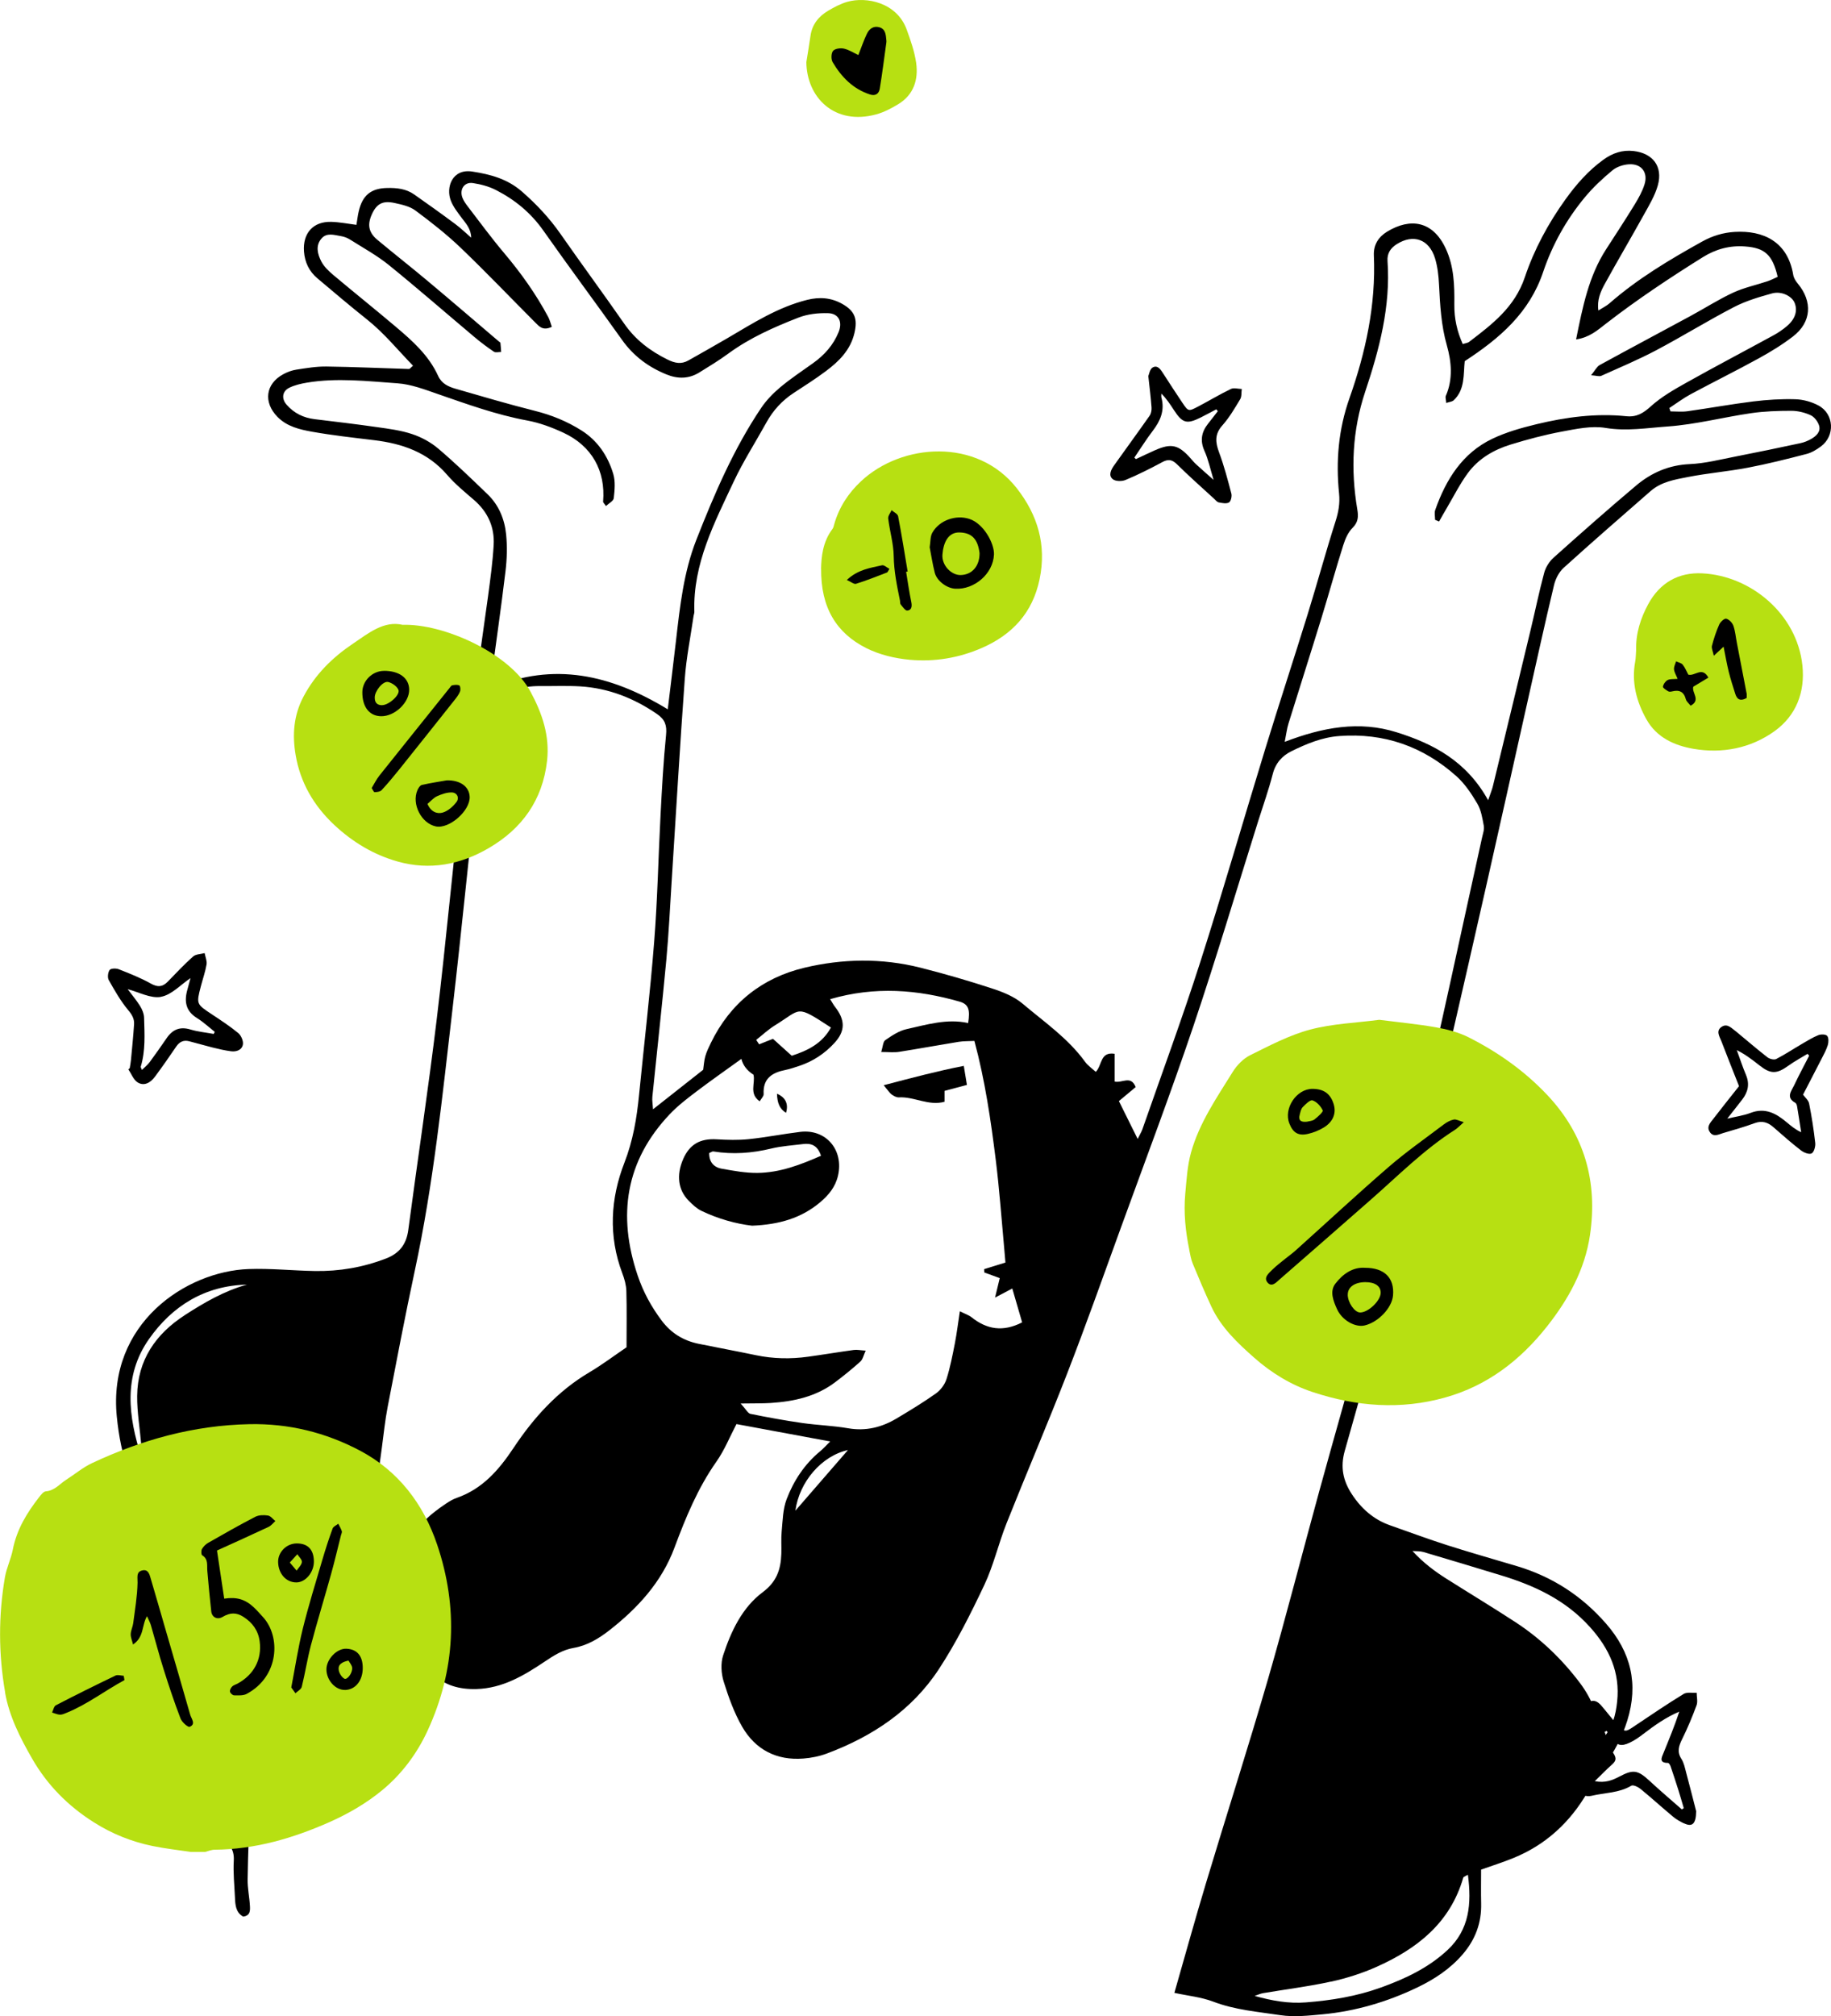 <?xml version="1.0" encoding="UTF-8"?> <svg xmlns="http://www.w3.org/2000/svg" id="_Слой_2" data-name="Слой 2" viewBox="0 0 408.91 450"><defs><style> .cls-1 { fill: #b7e012; } </style></defs><g id="_Layer_" data-name="&amp;lt;Layer&amp;gt;"><g><g><path d="m29.4,394.5c4.11,6.76,9.51,12.23,17.39,14.45.86.24,1.7.64,2.46,1.12,1.84,1.19,3.11,2.64,2.96,5.19-.16,2.74.14,5.5.26,8.25.07,1.69.19,3.37,1.84,4.27,1.62-.21,1.56-1.4,1.5-2.43-.11-1.98-.55-3.96-.51-5.93.22-11.25.48-22.49,3.47-33.46,1.9-6.95,5.31-12.86,10.36-17.95,4.85-4.9,10.2-9.01,16.34-12.05,1.18-.58,2.44-1,3.82-1.56.46,2.9.8,5.47,1.28,8.01.82,4.32,2.69,8.07,5.9,11.11,2.82,2.67,6.11,3.57,9.91,3.47,5.87-.16,10.65-3.03,15.29-6.14,2.04-1.37,4-2.62,6.44-3.04,3.04-.53,5.61-2.08,8.03-3.97,6.3-4.94,11.62-10.71,14.48-18.39,2.51-6.73,5.21-13.3,9.37-19.21,1.81-2.57,3.01-5.59,4.48-8.39,7,1.3,13.76,2.55,20.94,3.88-.86.84-1.5,1.57-2.24,2.18-3.48,2.87-5.92,6.57-7.5,10.72-.84,2.21-.87,4.76-1.1,7.17-.16,1.66-.02,3.34-.08,5.02-.12,3.48-1.03,6.22-4.16,8.56-4.58,3.42-7.07,8.7-8.84,14.11-.57,1.75-.43,4.02.12,5.81,1.08,3.47,2.34,6.99,4.14,10.11,2.99,5.16,7.73,7.56,13.67,7.09,1.78-.14,3.6-.5,5.27-1.13,10.11-3.79,18.93-9.6,24.97-18.8,3.89-5.93,7.11-12.36,10.16-18.8,2.07-4.38,3.16-9.22,4.96-13.75,4.45-11.19,9.2-22.26,13.56-33.49,4.19-10.8,8.07-21.74,12.03-32.64,5.42-14.91,11.04-29.76,16.12-44.79,5.12-15.18,9.69-30.55,14.5-45.84,1.1-3.5,2.34-6.95,3.25-10.5.63-2.47,2.14-4.09,4.19-5.1,3.37-1.65,6.81-3.1,10.68-3.38,9.98-.74,18.69,2.31,26.14,8.96,1.88,1.68,3.37,3.92,4.67,6.12.85,1.44,1.14,3.26,1.45,4.96.15.84-.2,1.79-.4,2.68-4.76,21.46-9.3,42.98-14.36,64.37-3.55,15.01-7.74,29.86-11.77,44.75-3.31,12.23-6.83,24.4-10.19,36.62-3.84,13.98-7.42,28.04-11.45,41.96-4.42,15.24-9.28,30.35-13.85,45.54-2.46,8.15-4.72,16.36-7.08,24.56,3.04.66,6.01.94,8.7,1.97,4.86,1.85,9.96,2.25,14.98,3.01,3.07.46,6.29.1,9.42-.19,7.39-.7,14.44-2.78,21.14-5.99,3.82-1.83,7.35-4.14,10.18-7.44,2.8-3.27,4.2-7,4.09-11.34-.06-2.43-.01-4.87-.01-7.53,2.43-.86,4.84-1.62,7.17-2.57,7.25-2.94,12.71-7.97,16.65-14.79,1.13-1.97,2.33-3.91,3.64-5.75,2.23-3.12,4.03-6.44,5.18-10.13,2.55-8.17.84-15.28-4.74-21.67-5.45-6.24-12.05-10.48-19.88-12.82-5.19-1.55-10.4-3.02-15.56-4.67-4.29-1.37-8.52-2.95-12.78-4.44-3.71-1.3-6.5-3.78-8.62-7.07-1.89-2.93-2.53-5.93-1.51-9.55,5.17-18.21,10.29-36.44,15.09-54.75,3.02-11.51,5.47-23.18,8.15-34.79,2.88-12.5,5.74-25,8.57-37.52,3.03-13.41,6.01-26.83,9.02-40.24,1.94-8.64,3.84-17.3,5.9-25.92.33-1.4,1.11-2.93,2.15-3.87,6.4-5.8,12.92-11.45,19.42-17.13,2.39-2.09,5.45-2.58,8.37-3.15,4.41-.86,8.92-1.23,13.33-2.07,4.42-.84,8.79-1.94,13.14-3.07,1.13-.29,2.23-.96,3.19-1.67,3.21-2.36,2.98-7.27-.55-9.15-1.55-.83-3.42-1.34-5.17-1.39-3.13-.09-6.28.11-9.39.49-4.91.61-9.79,1.5-14.7,2.19-1.23.17-2.51.03-3.77.03l-.26-.75c1.59-1.04,3.12-2.2,4.78-3.09,5.05-2.71,10.19-5.25,15.21-8.01,2.64-1.45,5.24-3.04,7.62-4.87,4.15-3.19,4.43-7.8,1.03-11.86-.44-.53-.86-1.21-.97-1.88-1.24-7.5-6.77-9.97-13.07-9.6-2.59.15-5.01.89-7.29,2.16-7.26,4.04-14.38,8.27-20.69,13.79-.66.58-1.48.96-2.47,1.59-.33-2.37.49-4.2,1.41-5.89,2.86-5.2,5.88-10.31,8.76-15.5,1.17-2.11,2.47-4.25,3.11-6.55,1.17-4.2-1.11-7.15-5.4-7.65-2.54-.3-4.74.47-6.77,1.94-3.35,2.43-6.04,5.49-8.45,8.84-3.85,5.35-6.99,11.16-9.08,17.37-2.26,6.73-7.32,10.53-12.45,14.45-.32.25-.81.28-1.42.48-1.28-2.85-1.91-5.71-1.88-8.82.05-4.28-.06-8.55-1.95-12.56-2.87-6.1-7.87-6.86-13.07-3.7-1.88,1.15-3.06,2.88-2.95,5.31.48,11.03-1.83,21.61-5.46,31.89-2.45,6.95-3.05,14.01-2.31,21.24.22,2.21-.13,4.14-.8,6.23-2.18,6.83-4.06,13.76-6.18,20.61-3.11,10.06-6.41,20.07-9.5,30.14-4.89,15.9-9.48,31.9-14.56,47.73-4.01,12.5-8.56,24.81-12.89,37.21-.2.57-.53,1.08-1.05,2.14-1.51-3.05-2.84-5.72-4.19-8.45,1.36-1.14,2.58-2.16,3.75-3.13-1.09-2.71-3-.83-4.71-1.23v-6.2c-3.28-.49-2.72,2.5-4.2,4.04-.8-.74-1.77-1.38-2.41-2.27-3.81-5.25-9.1-8.86-13.93-12.95-1.9-1.61-4.44-2.62-6.84-3.4-5.28-1.73-10.63-3.28-16.01-4.64-8.62-2.17-17.38-2.02-25.94.03-9.37,2.25-16.51,7.85-20.85,16.8-.46.96-.94,1.93-1.23,2.95-.28,1.01-.33,2.08-.47,3.01-3.66,2.88-7.2,5.67-11.2,8.82-.07-1.19-.23-1.99-.15-2.78,1.03-10.19,2.17-20.36,3.12-30.56.55-5.94.83-11.9,1.21-17.86.96-14.96,1.82-29.92,2.91-44.87.34-4.71,1.29-9.38,1.97-14.07.04-.3.18-.6.17-.9-.34-10.71,4.47-19.84,8.79-29.06,2.13-4.54,4.87-8.79,7.3-13.19,1.51-2.73,3.53-4.92,6.12-6.61,2.4-1.57,4.83-3.11,7.13-4.83,2.94-2.19,5.53-4.72,6.42-8.56.73-3.16.05-4.9-2.73-6.47-2.49-1.4-5.07-1.59-7.84-.9-6.54,1.63-12.14,5.23-17.87,8.59-2.86,1.68-5.75,3.28-8.63,4.92-1.6.91-3.03.63-4.67-.18-3.87-1.91-7.16-4.39-9.68-8.01-4.69-6.74-9.57-13.35-14.27-20.09-2.46-3.52-5.34-6.58-8.56-9.39-3.24-2.83-7.01-3.85-11.11-4.48-4.5-.69-5.94,3.57-4.78,6.51.54,1.39,1.52,2.62,2.42,3.83.96,1.28,2.08,2.44,2.12,4.42-1.19-1.03-2.32-2.13-3.58-3.06-3.02-2.25-6.09-4.44-9.17-6.6-1.81-1.27-3.92-1.48-6.05-1.43-3.6.08-5.5,1.65-6.32,5.24-.21.89-.31,1.8-.51,2.99-1.88-.24-3.75-.62-5.62-.67-4.04-.11-6.39,2.52-6.09,6.62.18,2.41,1.16,4.44,2.98,5.97,3.69,3.12,7.39,6.25,11.17,9.26,3.79,3.03,6.81,6.77,10.2,10.26-.51.42-.71.73-.9.73-6.15-.18-12.29-.47-18.44-.55-2.23-.03-4.48.35-6.7.69-1.02.16-2.05.54-2.96,1.04-3.95,2.16-4.46,6.24-1.28,9.5,2.15,2.19,4.99,2.83,7.77,3.33,4.58.81,9.21,1.32,13.83,1.88,6.28.76,11.95,2.69,16.3,7.74,1.77,2.06,3.91,3.8,5.97,5.58,3.09,2.66,4.65,6.04,4.42,10.08-.22,3.81-.74,7.6-1.25,11.39-1.88,13.79-4.01,27.54-5.66,41.35-2.11,17.61-3.66,35.28-5.78,52.89-1.9,15.78-4.29,31.51-6.38,47.26-.43,3.23-2,5.21-4.98,6.36-5.13,1.98-10.42,2.88-15.87,2.79-4.94-.08-9.89-.62-14.82-.44-13.96.51-31.51,12.13-29.42,32.97.43,4.3,1.23,8.46,2.69,12.5,1.69,4.67,4.16,8.79,8.07,11.94,1.38,1.11,2.51,2.53,4.02,4.08-1.52,1.54-2.78,2.81-4.03,4.09-7.49,7.71-11.62,16.98-12.36,27.8-.45,6.53,1.6,12.48,4.87,17.85Zm293.77-42.04c-2.76-1.74-5.37-3.69-7.72-6.28.81.07,1.65,0,2.42.22,5.76,1.69,11.5,3.44,17.24,5.18,7.56,2.29,14.53,5.51,20.02,11.63,4.29,4.77,6.71,10.09,6.02,16.57-.31,2.93-.98,5.87-3.43,8.53-.59-4.93-2.13-9.01-4.82-12.6-4.04-5.38-8.83-9.97-14.43-13.63-5.04-3.29-10.2-6.4-15.29-9.62Zm-25.95,89.85c3.5-.77,7-1.88,10.28-3.35,8.95-4.01,16.35-9.73,19.28-19.87.06-.19.44-.29,1.04-.65.85,6.45.36,12.25-4.58,16.83-4.29,3.98-9.46,6.4-14.88,8.35-5.43,1.96-11.06,2.87-16.75,3.31-3.82.3-7.59-.37-11.41-1.45.65-.22,1.29-.52,1.96-.63,5.02-.85,10.09-1.47,15.06-2.56Zm-10.31-276.73c.35-1.73.48-2.91.82-4.02,2.44-7.87,4.96-15.72,7.38-23.6,1.66-5.4,3.16-10.85,4.86-16.23.44-1.4,1.08-2.91,2.08-3.9,1.3-1.29,1.34-2.55,1.07-4.14-1.5-8.89-1.12-17.63,1.76-26.25,3.16-9.45,5.7-19.03,4.99-29.17-.12-1.71.67-2.9,2.07-3.78,3.68-2.32,7.21-1.12,8.53,3.14.58,1.87.8,3.9.9,5.87.23,4.58.47,9.1,1.75,13.59,1.03,3.64,1.4,7.54-.23,11.26-.15.34.04.83.09,1.59.7-.24,1.32-.27,1.67-.6,2.58-2.43,2.14-5.84,2.46-8.73,7.82-5.1,14.44-10.77,17.52-19.92,2.05-6.09,5.21-11.72,9.32-16.67,1.83-2.2,3.95-4.18,6.15-6,.97-.81,2.45-1.28,3.72-1.35,2.75-.16,4.27,1.82,3.45,4.46-.49,1.58-1.33,3.08-2.19,4.49-2.07,3.37-4.24,6.69-6.39,10.01-3.87,5.98-5.23,12.79-6.71,20.13,3-.44,4.79-2.06,6.65-3.5,6.94-5.38,14.23-10.22,21.66-14.86,2.91-1.81,6.01-2.65,9.45-2.39,4.36.32,6.1,1.82,7.26,6.78-.74.32-1.5.73-2.31,1-2.55.85-5.22,1.41-7.64,2.53-3.27,1.52-6.34,3.49-9.52,5.21-6.76,3.66-13.54,7.26-20.28,10.95-.64.35-1.03,1.2-1.92,2.27,1.19.09,1.82.33,2.26.14,4.12-1.85,8.29-3.6,12.28-5.71,5.86-3.1,11.51-6.6,17.39-9.65,2.65-1.37,5.59-2.24,8.48-3.04,2.11-.58,4.42.59,5.04,2.1.72,1.76.15,3.63-1.74,5.22-.92.77-1.93,1.47-2.99,2.04-6.48,3.54-13.03,6.97-19.47,10.58-2.75,1.54-5.56,3.15-7.89,5.25-1.71,1.55-3.19,2.46-5.5,2.22-6.79-.7-13.49.2-20.08,1.79-3.35.81-6.73,1.76-9.83,3.24-6.67,3.18-10.36,9.07-12.76,15.9-.23.65-.03,1.45-.03,2.19.3.13.59.26.89.38.56-.99,1.11-1.98,1.69-2.95,1.54-2.61,2.91-5.35,4.69-7.79,2.4-3.3,5.84-5.28,9.65-6.45,3.73-1.14,7.52-2.16,11.35-2.87,3.23-.6,6.65-1.35,9.8-.83,4.71.78,9.3,0,13.86-.32,6.25-.44,12.41-2.06,18.63-2.97,2.96-.43,5.99-.53,8.99-.53,1.46,0,3.01.38,4.34.99.82.38,1.6,1.42,1.87,2.32.4,1.34-.61,2.3-1.69,2.93-.77.45-1.64.81-2.51.99-4.84,1.04-9.68,2.05-14.53,2.99-3.38.66-6.77,1.53-10.19,1.68-4.61.21-8.53,1.91-11.94,4.78-6.25,5.26-12.38,10.68-18.47,16.13-.94.85-1.74,2.14-2.07,3.37-1.15,4.27-2.03,8.61-3.07,12.91-2.78,11.58-5.58,23.15-8.39,34.72-.19.78-.51,1.52-1.05,3.11-4.84-8.74-12.23-12.6-20.44-15.17-8.35-2.62-16.49-1.12-25,2.14Zm-177.05-12.06c-.1-.62-.29-1.06-.23-1.48,1.09-8.18,2.28-16.35,3.26-24.54.33-2.71.41-5.51.14-8.22-.34-3.4-1.63-6.55-4.14-8.96-3.6-3.47-7.2-6.95-11-10.18-1.68-1.43-3.76-2.56-5.84-3.25-2.54-.85-5.27-1.19-7.94-1.57-4.6-.66-9.22-1.2-13.83-1.76-2.49-.3-4.62-1.33-6.28-3.24-1.2-1.37-.96-3.03.65-3.8,1.2-.57,2.55-.89,3.87-1.11,6.74-1.13,13.5-.33,20.22.14,3.08.21,6.13,1.39,9.1,2.42,6.54,2.26,13.04,4.62,19.88,5.88,2.77.51,5.52,1.53,8.1,2.73,6.36,2.95,9.45,8.51,8.87,15.37-.02.22.29.47.64,1,.63-.61,1.67-1.13,1.74-1.76.2-1.78.39-3.73-.11-5.4-1.21-4.03-3.49-7.44-7.11-9.72-3.22-2.03-6.66-3.43-10.36-4.36-5.96-1.5-11.87-3.24-17.78-4.95-1.59-.46-3.08-1.13-3.87-2.87-2.08-4.57-5.72-7.8-9.42-10.93-4.62-3.91-9.35-7.69-13.98-11.58-1.02-.86-2.07-1.85-2.68-3.02-.84-1.63-1.36-3.55.07-5.16,1.18-1.33,2.81-.74,4.26-.51.73.12,1.48.39,2.1.79,2.93,1.85,6,3.53,8.68,5.7,6.46,5.23,12.72,10.7,19.09,16.05,1.39,1.17,2.84,2.26,4.34,3.27.39.26,1.07.05,1.62.06-.05-.68-.08-1.35-.16-2.03-.01-.11-.21-.21-.33-.3-5.3-4.51-10.57-9.04-15.9-13.5-3.71-3.11-7.52-6.09-11.24-9.19-1.98-1.65-2.29-3.38-1.25-5.69,1.06-2.36,2.42-3.13,5.09-2.54,1.59.35,3.35.72,4.62,1.66,3.51,2.6,6.97,5.31,10.13,8.33,5.69,5.45,11.14,11.16,16.71,16.74.83.83,1.66,1.85,3.65.91-.3-.84-.47-1.57-.81-2.2-2.74-5.13-6.08-9.81-9.82-14.24-2.84-3.36-5.45-6.92-8.13-10.41-.46-.6-.92-1.24-1.19-1.93-.74-1.87.39-3.6,2.31-3.31,1.76.27,3.57.74,5.15,1.55,4.21,2.15,7.79,5.07,10.59,9.05,5.78,8.21,11.78,16.25,17.6,24.43,2.56,3.6,5.89,6.05,9.89,7.68,2.53,1.03,5,1.02,7.36-.44,2.18-1.35,4.38-2.68,6.45-4.2,4.81-3.52,10.19-5.9,15.66-8.03,2.04-.8,4.41-1.06,6.61-1,2.4.06,3.3,1.93,2.38,4.21-1.18,2.92-3.19,5.15-5.7,6.94-2.46,1.76-4.99,3.43-7.31,5.37-1.6,1.34-3.12,2.9-4.29,4.63-6.15,9.14-10.47,19.24-14.49,29.47-2.81,7.16-3.65,14.79-4.52,22.38-.57,4.96-1.19,9.91-1.85,15.42-12.72-7.76-25.5-10.61-39.27-4.8Zm75.71,75.83c-1.97,3.57-5.19,5.14-8.75,6.29-1.58-1.43-3.01-2.71-4.2-3.78-1.28.51-2.18.87-3.08,1.23-.22-.33-.44-.66-.66-.99,1.39-1.09,2.7-2.33,4.19-3.25,6.04-3.71,4.53-4.7,12.5.49Zm3.8,94.3c-3.87,4.46-7.97,9.19-11.74,13.53.87-6.44,5.86-12.24,11.74-13.53Zm-39.77-74.99c1.76-1.86,3.83-3.44,5.87-4.99,3.34-2.53,6.77-4.92,10.1-7.33q.53,2.15,2.7,3.53c.47,1.87-1.06,4.25,1.39,5.94.35-.61.9-1.12.88-1.6-.19-3.57,1.95-4.82,4.91-5.41,1.03-.21,2.03-.56,3.03-.89,3.07-1.01,5.71-2.76,7.89-5.14,2.45-2.68,2.41-5.12.08-8.09-.31-.4-.55-.86-1.06-1.67,10.08-2.93,19.53-2.13,28.91.55,2.05.59,2.37,1.84,1.91,4.78-4.71-1.04-9.23.36-13.75,1.36-1.69.37-3.29,1.45-4.76,2.46-.51.35-.53,1.46-.9,2.64,1.64,0,2.84.15,3.98-.03,4.45-.7,8.88-1.52,13.33-2.24,1.13-.18,2.29-.13,3.5-.2,2.4,8.93,3.66,17.7,4.76,26.48.83,6.66,1.3,13.38,1.92,20.07.09,1,.17,2,.25,2.92-1.79.55-3.27,1.01-4.76,1.47.01.25.02.49.04.74,1.15.42,2.29.84,3.45,1.26-.31,1.29-.6,2.49-1.05,4.35,1.61-.85,2.58-1.36,3.85-2.03.79,2.73,1.5,5.15,2.2,7.56-4.3,2.2-7.88,1.57-11.27-1.12-.63-.5-1.45-.76-2.64-1.36-.41,2.68-.68,4.93-1.11,7.15-.53,2.69-1.05,5.41-1.88,8.01-.39,1.21-1.32,2.45-2.35,3.18-2.83,2.01-5.81,3.81-8.79,5.59-3.33,1.98-6.86,2.87-10.79,2.19-3.4-.59-6.88-.69-10.3-1.18-3.87-.56-7.72-1.26-11.55-2.04-.57-.12-.99-1.01-2.18-2.31,2.92-.05,4.84,0,6.74-.12,5.17-.34,10.13-1.42,14.39-4.65,1.93-1.46,3.81-2.98,5.61-4.6.53-.48.7-1.39,1.18-2.43-1.21-.08-1.95-.25-2.66-.15-3.42.47-6.82,1.04-10.23,1.51-3.9.54-7.79.46-11.66-.35-4.25-.89-8.52-1.67-12.77-2.54-3.36-.69-6.12-2.35-8.24-5.18-2.31-3.07-4.11-6.37-5.35-10.03-4.56-13.45-2.74-25.61,7.16-36.04Zm-68.61,106.01c.35-2.57.6-4.36.85-6.15,1.15-8.47,2.29-16.94,3.44-25.41.41-3.03.71-6.08,1.29-9.07,1.97-10.2,3.91-20.4,6.09-30.55,4.15-19.3,6.14-38.92,8.42-58.49,2.01-17.3,3.68-34.64,5.63-51.95.63-5.58,1.65-11.12,2.45-16.4,3.74-2.37,7.41-3.56,11.43-3.52,3,.03,6.01-.11,9,.07,6.29.39,11.97,2.61,17.18,6.2,1.72,1.19,2.19,2.47,1.98,4.6-.59,5.93-.92,11.89-1.23,17.84-.5,9.46-.68,18.95-1.43,28.4-.9,11.42-2.25,22.81-3.38,34.22-.51,5.15-1.34,10.11-3.27,15.07-3.1,7.96-3.6,16.35-.47,24.64.48,1.26.87,2.63.91,3.97.12,4.1.04,8.2.04,12.57-2.83,1.92-5.48,3.92-8.32,5.6-7.06,4.17-12.43,10.12-16.91,16.86-3.3,4.96-6.97,9.16-12.68,11.15-.84.29-1.65.77-2.39,1.27-3.84,2.57-7.49,5.63-8.49,10.3-.87,4.03-3,6-6.54,7.11-.98.31-1.88.86-3.62,1.68Zm-39.75-61.11c-6.45,4.17-10.54,10.01-10.61,18.03-.03,3.63.61,7.27.92,10.91.07.88.01,1.77.01,2.65-2.92-8.99-4.05-18.05,1.68-26.23,5.26-7.51,12.56-11.97,21.92-12.2-5.05,1.39-9.55,4.01-13.92,6.83Zm-8.77,66.45c.37-.78,1-1.44,1.5-2.15-3.64,16.74,1.16,31.58,9.17,45.84-8.5-4.54-13.16-11.93-14.92-21.09-1.53-7.96.89-15.44,4.25-22.59Z"></path><path d="m152.56,258.73c-1.54,3.53-1.13,6.89,1.25,9.27.84.85,1.76,1.73,2.81,2.24,3.8,1.84,7.83,2.92,11.34,3.33,6.07-.25,11.02-1.69,15.23-5.25,1.87-1.58,3.38-3.4,3.96-5.92,1.32-5.73-2.68-10.46-8.43-9.77-3.86.47-7.68,1.23-11.54,1.63-2.35.24-4.75.17-7.12.03-3.69-.22-6.05,1.1-7.51,4.45Zm5.82-1.37c.38-.16.68-.4.93-.36,4.36.71,8.64.39,12.93-.65,2.32-.56,4.74-.7,7.11-1,1.79-.22,3.23.25,4,2.61-4.58,2.02-9.18,3.77-14.17,3.83-2.67.03-5.36-.47-8-.94-1.8-.32-2.83-1.53-2.8-3.49Z"></path><path d="m215.94,242.15c-1.91.51-3.48.93-5,1.33v2.43c-3.57.99-6.79-1.18-10.2-.98-.53.03-1.15-.31-1.61-.64-.46-.34-.78-.88-1.78-2.07,6.36-1.67,11.92-3.15,17.89-4.32.27,1.65.47,2.9.7,4.26Z"></path><path d="m173.52,244.11q2.9,1.27,2.02,4.27c-1.44-.9-1.95-2.18-2.02-4.27Z"></path></g><path class="cls-1" d="m1.13,377.76c.92,5.3,3.36,10.09,6.02,14.72,3.4,5.94,8.06,10.62,13.77,14.23,4.04,2.57,8.43,4.34,13.09,5.3,2.85.59,5.75.91,8.63,1.34h3.16c.71-.18,1.42-.5,2.14-.5,9.01-.08,17.47-2.54,25.66-6.17,4.23-1.88,8.21-4.19,11.78-7.13,4.37-3.62,7.74-8.13,10.13-13.31,6.22-13.51,6.85-27.46,2.12-41.48-3.07-9.11-8.67-16.45-17.23-20.98-7.71-4.07-15.92-6.09-24.71-5.91-12.39.25-24.02,3.47-35.17,8.71-2.02.95-3.79,2.46-5.7,3.67-1.47.94-2.61,2.46-4.57,2.61-.54.04-1.1.77-1.51,1.3-2.73,3.5-5,7.21-5.88,11.71-.41,2.08-1.38,4.04-1.75,6.12-1.48,8.58-1.45,17.21.04,25.76Z"></path><path class="cls-1" d="m265.58,278.94c.22,1.04.39,2.12.79,3.09,1.33,3.22,2.69,6.44,4.16,9.6,2.17,4.67,5.88,8.16,9.59,11.43,3.77,3.33,8.15,6.03,12.99,7.63,9.77,3.24,19.67,4.04,29.7,1.21,9.34-2.63,16.67-8.25,22.66-15.82,4.77-6.03,8.48-12.69,9.62-20.45,1.73-11.87-1.19-22.34-9.49-31.17-5.11-5.43-11.05-9.61-17.59-12.92-2.24-1.13-4.8-1.8-7.29-2.24-4.13-.73-8.32-1.12-12.69-1.68-5.08.67-10.41.85-15.44,2.18-4.65,1.24-9.06,3.57-13.42,5.73-1.53.76-2.95,2.23-3.88,3.73-3.56,5.74-7.45,11.35-9.3,17.97-.83,2.96-1,6.14-1.29,9.23-.38,4.19.05,8.36.9,12.49Z"></path><path class="cls-1" d="m66.02,168.5c1.04,6.14,4.03,11.33,8.67,15.66,4.15,3.86,8.8,6.63,14.12,8.13,7.15,2.01,13.97.73,20.36-3.01,7.42-4.34,12-10.69,13-19.44.63-5.58-1.05-10.56-3.71-15.49-4.65-8.62-19.47-15.19-28.53-14.89-4.23-.98-7.65,1.88-11.1,4.2-4.52,3.04-8.38,6.78-11.05,11.82-2.26,4.25-2.5,8.65-1.76,13.02Z"></path><path class="cls-1" d="m183.38,126.9c-.1,8.73,3.42,14.41,10.09,17.76,2.95,1.48,6.4,2.3,9.7,2.6,5.5.5,10.95-.39,16.08-2.63,6.78-2.95,11.35-7.81,12.92-15.36,1.58-7.64-.43-14.32-5.07-20.26-8.88-11.37-25.75-10.12-34.85-1.56-2.79,2.61-4.88,5.79-5.95,9.58-.1.36-.18.77-.4,1.05-2.2,2.91-2.47,6.32-2.53,8.8Z"></path><path class="cls-1" d="m367.72,160.6c2.26,4.02,6.23,5.79,10.4,6.52,6.5,1.14,12.89-.1,18.24-3.97,4.72-3.42,6.81-8.62,6.16-14.67-1.23-11.41-11.46-19.96-22.35-20.51-5.32-.27-9.49,2.1-12.08,6.88-1.72,3.16-2.8,6.58-2.7,10.28-.07.83-.05,1.68-.2,2.5-.88,4.68.29,8.99,2.53,12.98Z"></path><path d="m257.41,82.02c1.17-.64,1.83.53,2.42,1.43,1.41,2.17,2.8,4.34,4.25,6.48,1.3,1.91,1.34,1.93,3.43.84,2.47-1.29,4.86-2.74,7.37-3.95.66-.32,1.62-.02,2.44,0-.11.77.01,1.68-.36,2.29-1.21,2.02-2.42,4.09-3.97,5.83-1.76,1.97-1.58,3.79-.73,6.05,1.11,2.98,1.92,6.08,2.73,9.16.16.61-.09,1.74-.52,1.99-.58.34-1.52.14-2.27,0-.39-.07-.73-.51-1.06-.82-2.78-2.55-5.61-5.05-8.3-7.7-1.12-1.11-2.01-1.17-3.34-.44-2.65,1.43-5.35,2.78-8.12,3.94-.82.35-2.23.34-2.86-.16-1.06-.85-.39-2.13.28-3.08,2.64-3.71,5.33-7.38,7.95-11.11.33-.47.46-1.22.42-1.82-.15-2.13-.42-4.25-.72-7.01.16-.34.33-1.56.96-1.91Zm.52,18.48c3.65-1.62,5.25-1.25,7.95,1.79.4.45.79.93,1.23,1.33,1.16,1.06,2.34,2.09,3.92,3.49-.76-2.49-1.18-4.56-2.03-6.44-1.05-2.33-.68-4.26.82-6.14.73-.91,1.43-1.84,2.15-2.76l-.34-.41c-1.16.61-2.31,1.24-3.49,1.83-3.11,1.54-4.06,1.27-5.96-1.64-.82-1.26-1.64-2.52-2.81-3.7,0,.31-.07.63.01.91.77,2.86-.24,5.18-1.93,7.39-1.47,1.92-2.75,3.99-4.12,5.99.12.11.23.22.35.33,1.41-.66,2.82-1.34,4.24-1.97Z"></path><path d="m376.1,406.99c-.88-.42-1.75-.91-2.5-1.54-2.43-2.03-4.78-4.16-7.23-6.17-.55-.45-1.64-.96-2.05-.72-2.77,1.66-5.93,1.55-8.9,2.26-1.26.3-2.42-.23-2.79-1.36-.25-.75.09-1.96.59-2.64.98-1.33,2.2-2.51,3.44-3.62.81-.72.98-1.37.61-2.39-.97-2.64-1.81-5.34-2.77-7.98-.39-1.07-.79-2.12.32-2.88,1.07-.73,2.03-.14,2.77.71,1.19,1.36,2.26,2.83,3.5,4.14,1.83,1.94,1.85,1.86,4.09.35,3.57-2.4,7.14-4.81,10.81-7.06.75-.46,1.94-.2,2.92-.27,0,.93.28,1.97-.02,2.78-.94,2.57-2.01,5.11-3.22,7.56-.75,1.52-1.2,2.82-.17,4.42.56.87.78,1.98,1.05,3.01.85,3.16,1.65,6.33,2.25,8.67-.04,2.93-.92,3.55-2.71,2.7Zm-14.41-10.48c3.04-1.63,4.11-1.42,6.63.91,2.37,2.2,4.84,4.29,7.27,6.43.15-.09.29-.19.44-.28-.41-1.37-.8-2.75-1.23-4.11-.55-1.74-1.12-3.48-1.71-5.21-.1-.3-.38-.76-.58-.77-2.1,0-1.43-1.2-.98-2.29,1.22-3,2.46-5.99,3.5-9.16-2.96,1.25-5.51,3.06-8,4.96-.95.73-1.95,1.45-3.03,1.95-2.05.96-2.91.65-4.19-1.22-.32-.47-.67-.93-1.01-1.39-.15.07-.29.15-.44.22.62,1.59,1.01,3.35,1.93,4.73.83,1.25.56,1.82-.37,2.64-1.22,1.07-2.35,2.26-3.76,3.63,2.31.46,3.94-.2,5.54-1.05Z"></path><path d="m28.98,238.37c.09-.6.22-1.2.27-1.81.25-2.65.52-5.3.69-7.95.08-1.25-.48-2.17-1.34-3.19-1.68-2.02-3.01-4.36-4.31-6.67-.32-.56-.19-1.71.19-2.25.27-.37,1.41-.41,2.01-.18,2.44.96,4.91,1.93,7.19,3.21,1.53.86,2.62.77,3.79-.43,1.85-1.9,3.66-3.85,5.64-5.6.62-.55,1.71-.53,2.59-.77.16.85.56,1.74.43,2.53-.28,1.65-.85,3.24-1.27,4.86-1.04,4-1.01,3.98,2.45,6.27,2.01,1.33,4.04,2.66,5.9,4.19.63.52,1.16,1.73,1.04,2.51-.2,1.27-1.45,1.71-2.66,1.55-1.4-.18-2.79-.51-4.16-.85-1.74-.43-3.46-.95-5.2-1.39-1.23-.31-2.15.11-2.89,1.21-1.53,2.26-3.1,4.5-4.73,6.7-1.12,1.51-2.54,2.12-3.89,1.27-.92-.59-1.39-1.92-2.06-2.91.11-.09.21-.18.32-.26Zm6.96-15.87c-2.31.4-4.93-1.07-7.43-1.72.86,1.15,1.91,2.39,2.77,3.75.48.78.88,1.75.9,2.65.1,3.65.34,7.33-.75,10.91-.03.11.1.27.27.72.64-.64,1.26-1.13,1.72-1.74,1.31-1.77,2.57-3.58,3.82-5.39,1.31-1.91,2.96-2.59,5.25-1.91,1.7.51,3.49.68,5.24,1,.07-.16.15-.31.23-.47-1.32-1.04-2.57-2.21-3.99-3.09-2.48-1.54-2.87-3.68-2.13-6.29.25-.87.47-1.74.71-2.61-2.25,1.51-4.27,3.77-6.6,4.17Z"></path><path d="m381.9,252.75c.82,1.1,1.94.44,2.91.15,2.36-.7,4.73-1.36,7.03-2.21,1.73-.64,3.03-.17,4.31.98,1.99,1.75,3.98,3.5,6.07,5.11.64.49,1.8.94,2.36.66.53-.26.89-1.55.81-2.32-.33-2.96-.79-5.9-1.37-8.82-.15-.73-.9-1.35-1.35-1.98,1.34-2.59,2.74-5.27,4.12-7.97.52-1.02,1.08-2.03,1.41-3.11.19-.64.21-1.65-.16-2.05-.35-.37-1.39-.37-1.97-.14-1.25.5-2.41,1.22-3.57,1.9-1.95,1.13-3.83,2.39-5.83,3.42-.48.24-1.47-.01-1.96-.39-2.33-1.81-4.57-3.74-6.84-5.62-1.13-.82-2.06-2.01-3.33-1.21-1.43.9-.52,2.19-.1,3.27,1.28,3.34,2.61,6.67,3.93,10.01-1.9,2.41-3.84,4.81-5.72,7.26-.66.87-1.66,1.82-.75,3.04Zm3.83-3.06c1.23-1.57,2.32-2.93,3.38-4.31,1.27-1.66,1.67-3.43.81-5.47-.76-1.81-1.37-3.68-2.05-5.53,1.96.99,3.51,2.19,5.05,3.4,2.5,1.98,3.86,1.97,6.46.09,1.37-.99,2.86-1.78,4.29-2.66.12.14.24.28.36.42-1.13,2.2-2.3,4.38-3.36,6.62-.61,1.28-1.88,2.71.25,3.88.22.12.36.5.41.77.33,1.93.61,3.87.92,5.81-1.32-.6-2.28-1.43-3.25-2.23-2.35-1.98-4.81-3.33-8.04-2.09-1.59.61-3.33.84-5.23,1.29Z"></path><path class="cls-1" d="m180.08,13.81c.06,7.92,6.27,14.27,15.63,11.71,1.7-.47,3.35-1.33,4.88-2.26,3.44-2.08,4.55-5.45,4.01-9.25-.37-2.53-1.24-5.02-2.12-7.43-2.19-6.01-8.98-7.4-13.27-6.17-1.49.43-2.92,1.19-4.27,1.99-2.08,1.24-3.56,3-3.93,5.56-.28,1.95-.61,3.9-.92,5.85Z"></path><g><path d="m390.08,154.85c-.73-3.8-1.47-7.61-2.2-11.41-.25-1.27-.35-2.6-.78-3.8-.24-.66-.97-1.41-1.6-1.55-.42-.09-1.29.71-1.55,1.3-.68,1.52-1.21,3.13-1.63,4.75-.14.55.22,1.23.42,2.22.94-.87,1.48-1.37,2.18-2.02.39,1.92.7,3.75,1.14,5.55.42,1.7.96,3.36,1.49,5.03.45,1.42,1.38,1.54,2.54.85v-.92Z"></path><path d="m50.07,356.79c-.53-3.56-1.05-6.99-1.61-10.72,3.74-1.7,7.64-3.45,11.51-5.27.58-.27,1.02-.86,1.52-1.31-.55-.43-1.05-1.14-1.65-1.23-.91-.14-2.02-.13-2.82.28-3.55,1.83-7.02,3.81-10.49,5.79-.57.32-1.1.84-1.43,1.41-.21.36-.17,1.26.06,1.4,1.41.86,1.03,2.22,1.14,3.47.26,3.02.54,6.04.88,9.06.14,1.27,1.33,1.95,2.55,1.21,1.63-.97,3.03-1.03,4.61-.02,2.04,1.3,3.33,3.05,3.65,5.49.53,4.01-1.27,7.44-4.97,9.44-.4.21-.88.33-1.18.64-.28.29-.56.81-.48,1.15.08.34.59.8.91.81.95.01,2.05.1,2.84-.33,7.3-3.92,7.6-12.84,3.61-17.15-.67-.72-1.31-1.48-2.03-2.15-1.94-1.81-3.81-2.37-6.61-1.95Z"></path><path d="m326.91,250.47c-1.07-.31-1.71-.7-2.25-.59-.78.16-1.56.59-2.21,1.08-4.15,3.14-8.43,6.13-12.36,9.53-7.03,6.08-13.85,12.42-20.77,18.63-.73.66-1.54,1.22-2.3,1.84-.99.81-2.03,1.58-2.94,2.49-.76.76-1.97,1.74-.96,2.86.96,1.06,1.97-.16,2.69-.78,6.74-5.84,13.43-11.74,20.15-17.61,6.2-5.42,12.01-11.32,18.99-15.76.55-.35,1-.86,1.95-1.69Z"></path><path d="m29.7,367.05c2.51-1.65,1.92-4.28,3.13-6.32.36.82.69,1.4.87,2.02.96,3.27,1.81,6.58,2.84,9.83,1.16,3.69,2.39,7.36,3.77,10.97.31.82,1.66,2.03,2.05,1.87,1.45-.6.37-1.8.11-2.72-1.75-6.13-3.54-12.25-5.32-18.37-1.14-3.93-2.27-7.87-3.43-11.79-.3-.99-.52-2.35-1.93-2.03-1.42.32-1.05,1.5-1.07,2.73-.06,3.02-.58,6.04-.97,9.05-.11.83-.53,1.62-.56,2.44-.03.69.3,1.39.52,2.33Z"></path><path d="m208.22,118.89c1.59-2.81,5.28-4.03,8.23-3.08,3.26,1.04,5.64,5.54,5.53,7.97-.19,4.29-4.39,7.87-8.66,7.62-1.88-.11-4.08-1.72-4.56-3.56-.49-1.9-.78-3.86-1.14-5.69.2-1.2.11-2.39.59-3.25Zm6.09-.05c-2.54-.07-3.62,2.21-3.84,4.94-.19,2.39,1.99,4.62,4.07,4.57,2.56-.06,4.24-2.02,4.22-4.89-.37-2.97-1.58-4.54-4.45-4.62Z"></path><path d="m191.7,12.29c-1.07-.5-2.11-1.19-3.25-1.44-.77-.17-1.99,0-2.41.51-.43.53-.46,1.88-.09,2.51,1.97,3.33,4.57,6,8.35,7.22,1.24.4,1.99-.2,2.17-1.28.57-3.44,1-6.9,1.48-10.35.04-.3-.02-.61-.05-.91-.09-1.11-.32-2.17-1.57-2.48-1.31-.34-2.22.41-2.74,1.49-.71,1.49-1.24,3.07-1.9,4.74Z"></path><path d="m311.1,289.14c-.24,2.78-3.29,5.99-6.36,6.7-2.06.47-5.01-1.11-6.16-3.67-.79-1.76-1.68-3.92-.38-5.63,1.66-2.19,3.94-3.78,6.67-3.57,4.35,0,6.57,2.3,6.23,6.17Zm-10.12-.16c.03,1.77,1.54,3.94,2.76,3.96,1.81.03,4.58-2.61,4.6-4.38.02-1.51-1.27-2.4-3.43-2.39-2.39.01-3.95,1.13-3.92,2.82Z"></path><path d="m65.06,376.65c.21.3.57.79.92,1.28.49-.47,1.27-.87,1.41-1.43.77-3.11,1.25-6.29,2.07-9.38,1.41-5.3,3.02-10.54,4.49-15.83.8-2.86,1.47-5.76,2.2-8.64.07-.3.27-.64.19-.88-.19-.58-.51-1.12-.79-1.68-.44.35-1.1.62-1.27,1.07-.84,2.29-1.59,4.61-2.28,6.95-1.5,5.11-3.09,10.21-4.37,15.38-1.04,4.21-1.69,8.52-2.58,13.15Z"></path><path d="m83.01,175.89c.25.37.45.91.64.91.53,0,1.23-.08,1.55-.42,1.39-1.49,2.7-3.07,3.98-4.66,4.12-5.14,8.22-10.3,12.32-15.46.47-.59.95-1.21,1.23-1.9.16-.39.09-1.25-.15-1.37-.43-.22-1.07-.13-1.59-.03-.24.04-.43.4-.62.63-5.22,6.51-10.45,13.01-15.65,19.53-.65.82-1.12,1.79-1.72,2.77Z"></path><path d="m104.89,177.8c.17,3.13-4.57,7.29-7.57,6.65-3.23-.69-5.43-4.99-4.1-8.08.2-.46.58-1.08.98-1.17,1.92-.44,3.88-.73,5.58-1.03,3.03-.06,4.99,1.41,5.11,3.63Zm-6.01,3.56c1.16-.34,2.29-1.34,3.06-2.35.7-.92.16-2.1-1.04-2.14-1.09-.03-2.26.38-3.29.84-.78.35-1.39,1.09-2.14,1.72.76,1.81,2.18,2.3,3.42,1.93Z"></path><path d="m297.84,246.42c.63,2.03-.1,3.95-2.21,5.24-1.07.65-2.3,1.14-3.52,1.42-2.17.5-3.35-.24-4.17-2.34-1.31-3.35,1.59-7.7,5.15-7.71,2.52,0,4.03,1.07,4.75,3.39Zm-4.26,3.41c.74-.55,1.96-1.68,1.82-1.99-.44-.94-1.34-1.93-2.28-2.24-.52-.18-1.55.85-2.19,1.51-.39.4-.51,1.09-.67,1.68-.33,1.22.19,1.74,1.64,1.57.41-.12,1.18-.14,1.69-.52Z"></path><path d="m85.7,149.73c3.43-.03,5.63,1.58,5.68,4.15.06,2.91-3.2,6.02-6.26,5.98-2.63-.03-4.22-2.07-4.2-5.37.01-2.53,2.23-4.73,4.78-4.75Zm-.38,7.66c1.5,0,4.11-2.3,3.66-3.42-.32-.79-1.41-1.54-2.28-1.75-1.18-.28-3.03,2.04-3.01,3.46-.02,1.13.54,1.72,1.63,1.72Z"></path><path d="m202.7,127.55c-.69-4.11-1.34-8.24-2.13-12.33-.1-.53-.95-.9-1.45-1.35-.27.62-.84,1.28-.76,1.87.34,2.8,1.18,5.56,1.23,8.35.05,3.4.72,6.64,1.39,9.92.06.3,0,.69.16.89.44.53,1.02,1.42,1.48,1.38.97-.08,1.1-.94.89-1.93-.46-2.23-.78-4.49-1.15-6.73.12-.02.24-.04.36-.06Z"></path><path d="m77.05,377.19c-2.13.05-4.13-2.15-4.15-4.57-.02-2.28,2.33-4.73,4.46-4.63,2.38.1,3.65,1.6,3.65,4.29,0,2.84-1.63,4.86-3.95,4.92Zm-1.4-4.39c.13.7.65,1.52,1.24,1.87.61.37,1.86-1.25,1.76-2.43-.05-.59-.57-1.13-.82-1.6-1.5.31-2.41.89-2.17,2.17Z"></path><path d="m66.22,344.49c2.49-.03,3.83,1.33,3.88,3.95.05,2.44-1.83,4.73-3.89,4.75-2.28.02-4.03-1.9-4.1-4.51-.06-2.23,1.84-4.16,4.12-4.19Zm.02,6.07c.42-.64,1.11-1.25,1.18-1.92.05-.54-.65-1.16-1.02-1.74-.5.55-1,1.1-1.68,1.85.65.77,1.09,1.29,1.52,1.8Z"></path><path d="m27.63,374.03c-.62-.03-1.34-.29-1.84-.05-4.47,2.15-8.91,4.35-13.31,6.63-.44.23-.58,1.06-.85,1.62.59.17,1.17.46,1.76.48.5.02,1.02-.23,1.51-.43,4.62-1.88,8.55-4.95,12.9-7.29-.06-.32-.11-.64-.17-.96Z"></path><path d="m374.65,151.52c-.92.09-1.68-.02-2.23.27-.49.26-.96.93-1.04,1.47-.04.3.73.77,1.2,1.05.22.13.6.07.88,0,1.56-.38,2.58.06,3.03,1.75.14.53.68.94,1.07,1.45,2.37-1.25.18-2.91.6-4.24,1.11-.67,2.22-1.34,3.37-2.03-1.44-2.57-2.98-.26-4.49-.66-.37-.68-.7-1.55-1.25-2.23-.31-.39-.98-.5-1.48-.74-.17.59-.51,1.19-.46,1.76.05.65.45,1.27.8,2.14Z"></path><path d="m189.12,129.45c.9.39,1.59,1,2.06.85,2.34-.73,4.62-1.64,6.91-2.52.16-.06.24-.36.54-.82-.59-.3-1.19-.89-1.65-.79-2.64.59-5.4.95-7.86,3.28Z"></path></g></g></g></svg> 